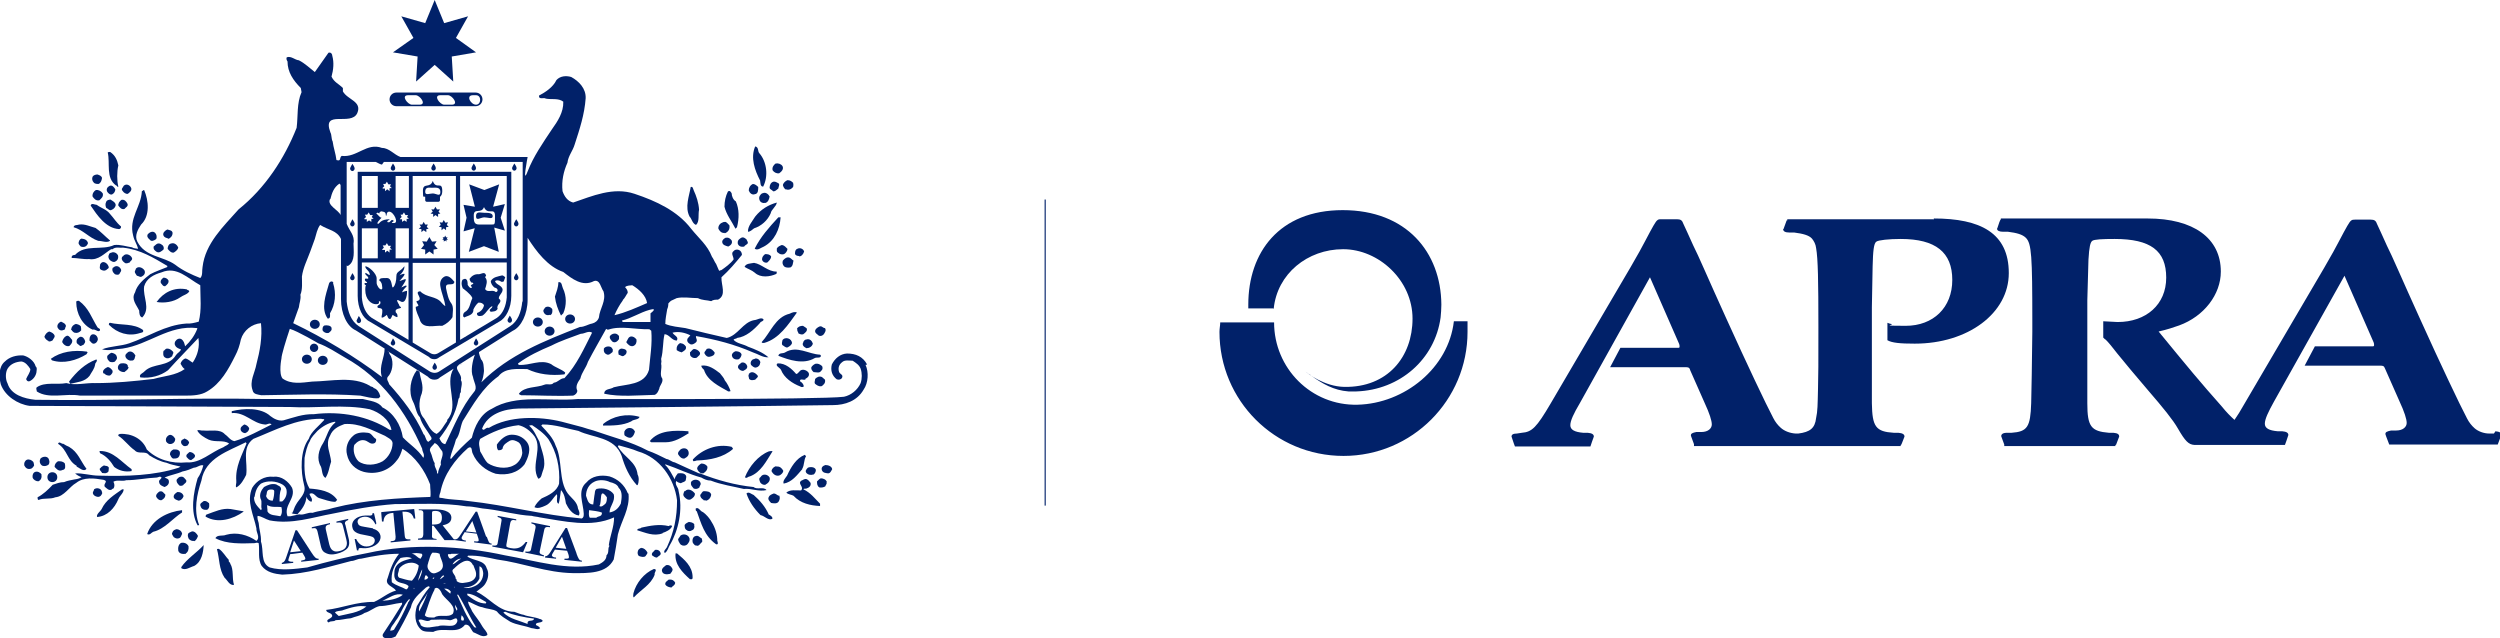 <svg id="APRA-logo" xmlns="http://www.w3.org/2000/svg" version="1.1" viewBox="0 0 659.1 168.2">
  <defs>
    <style>
      .st0{fill:#012169}
    </style>
  </defs>
  <path class="st0" d="M94.3 45.3V78c0 3.2 1.3 5.9 3.2 6.8l15.6 9.3c.3.4.8.6 1.4.6s.9-.2 1.3-.5l15.8-9.4c1.8-.9 3.2-3.6 3.2-6.8V45.3H94.3Zm6.5 4.3.5-.5-.3-.6h.6l.4-.6.4.7h.7l-.3.5.5.5h-.6v.8l-.6-.5-.6.5v-.7h-.6v-.1Zm0 6.2c1.2 0 .8 1.1 1 1.1s0-1.1.8-1.1c1.2 0 2.6 3 1.3 3s-.1-.4-.1-.5c0-.2-.3-.3-.4-.3-.4 0-.5.6-.9.6-.2 0-.4 0-.4-.2s.5-.4.7-.6c-2.6 0-2.7 1.2-3.1 1.2-.7 0 .6-1.3.9-1.6-.5 0-.8-.7-1.4-1.1.3-.4.4-.2.8 0 0-.3.2-.6.8-.6Zm4.6.8h.7l.4-.6.4.7h.7l-.3.5.5.5h-.6v.8l-.6-.4-.6.4v-.7h-.6c0-.1.5-.6.5-.6l-.3-.6Zm2.4 3.6v7.9h-3.5v-7.9h3.5Zm-7.1 5.6.5-.5-.3-.6h.7l.4-.6.4.7h.7l-.3.5.5.5h-.6v.8l-.6-.5-.6.5v-.7h-.6Zm-5.3-19.4h4.2v8.4h-4.2v-8.4Zm.6 11.3.5-.5-.3-.6h.6l.4-.6.4.7h.7l-.3.5.5.5h-.6v.8l-.6-.4-.6.4v-.7h-.6Zm-.6 2.5h4.2v7.9h-4.2v-7.9Zm0 18.2v-9.2h12.3v20.4L98 83.8c-1.6-1.1-2.4-3-2.6-5.4Zm12.4-23.6h-3.5v-8.4h3.5v8.4Zm12.4 35.5-4.5 2.7c-.3.2-.7.4-1.2.4s-.9-.2-1.2-.4l-4.5-2.7v-21h11.4v21Zm0-22.2h-11.4V46.4h11.4v21.7Zm13.4 10.3c-.2 2.3-1 4.3-2.6 5.4l-9.7 5.8V69.2h12.3v9.2Zm0-10.3h-12.3V46.4h12.3v21.7ZM83.9 91.7c0-.6-.5-1.1-1.1-1.1s-1.1.5-1.1 1.1.5 1.1 1.1 1.1 1.1-.5 1.1-1.1ZM77.3 134.8l-.6.6c.2-.1.4-.3.6-.6ZM33.7 51.1c.4-.3 1.1-.8.9-1.5-.3-.8-1.3-1.3-2-.6-.1.4-.8.8-.3 1.3.3.5.9.9 1.4.8ZM26 48.5c.6-.3.8-.9.9-1.6-.2-.6-.7-.7-1.2-.9-.5 0-1.1.2-1.3.6-.2.5-.1 1.1.3 1.5.3.4.9.4 1.3.4ZM31.2 54.2c.4.5.8 1.1 1.6.9.3-.4 1.1-.7.8-1.4-.3-.6-.8-1.2-1.6-1-.5.4-.9.9-.8 1.6ZM29.4 55.3c.6-.1 1.1-.8 1.1-1.3-.1-.7-.8-1-1.4-1.4-.4.1-.9.1-1.1.6-.3.6-.2 1.1 0 1.6.5.2.9.9 1.5.5ZM25.3 50.1c-.6.3-1 1-.9 1.7.4.6.9 1.2 1.8 1 .5-.5 1.1-.9.9-1.8-.4-.6-1.1-1-1.8-.9ZM29 63.4c-1.3-1.1-2.5-2.4-3.8-3.3-1.5-.4-2.8-1.1-4.3-.9-.5.2-1.4 0-1.5.7 2.5.7 4.1 2.8 6.5 3.6 1.1 0 2.2.6 3.1 0ZM183.5 59.3c1-.9.5-2.7.8-4-.1-1.8-.7-3.6-1.4-5.1-.2-.4-.2-1.1-.8-.9-.4 2.4-1.6 5.3-.3 7.8.6.6.7 1.8 1.7 2.2ZM29.6 51.2c.5-.2.8-.8.8-1.3-.3-.5-.8-1.2-1.5-.9-.6.3-1 .9-.6 1.6.3.4.8.9 1.4.6ZM30.6 48.9c.4 0 .3.6.6.3-.4-1.6-.4-3.9 0-5.6-.3-1.4-.8-2.6-2.1-3.5-.2-.1-.6 0-.7.1.7 2.8-.6 6.7 2.2 8.7ZM143.6 87.3c0 .7.6 1.2 1.3 1.2s1.3-.5 1.3-1.2-.6-1.2-1.3-1.2-1.3.5-1.3 1.2ZM191.1 61.5c.8-.3 1.4-1 1.2-2.1-.4-.4-.6-.7-1-.9-.3 0-.6 0-.9.2-.6.2-1.1.9-1 1.6.3.6.8 1.2 1.6 1.1ZM31.4 60.4c.3 0 .6-.4.5-.7-1.3-1.1-1.8-2.1-2.9-3.3-.9-1.2-2.3-1.5-3.5-2.4-.5 0-1.4-.6-1.6.2 1.7 2.5 4 6 7.5 6.2ZM194.3 59.9c.6-2.3.6-4.8-.3-6.8-.7-.4-1.1-1.4-1.1-2.1-.2-.4-.5-.9-1-.5-.6 1.2-.9 2.6-.9 4 .5 2.1 1.9 3.8 2.9 5.8l.4-.4ZM205.4 45.7c.6-.4 1.3-1.1.9-1.9-.4-.6-1.1-.8-1.8-.7-.6.4-1 1.1-.8 1.8.4.6 1.1.9 1.8.8ZM203.7 50.4c.6.2 1.1-.4 1.5-.7 0-.4.5-1.1 0-1.4-.4-.2-.8-.5-1.3-.4-.7.2-1 .9-1 1.6.1.5.6.5.9.9ZM207.2 49.9c.7.3 1.4 0 1.9-.6.1-.4.1-.7 0-1.1-.4-.4-.8-.7-1.5-.7-.5.2-1.1.7-1.2 1.3.1.4.3.9.8 1.2ZM199 65.6c.8.5 1.6-.3 2.4-.6 2.8-1.5 4.2-4.6 4.4-7.7h-.6c-2.5 2.7-4.7 5.2-6.2 8.2ZM80.9 93.5c-.7 0-1.3.5-1.3 1.2s.6 1.2 1.3 1.2 1.3-.5 1.3-1.2-.6-1.2-1.3-1.2ZM201 50.9c-.6.4-1 1-.8 1.7.2.8.9 1 1.6.9.7-.2 1-1 1.1-1.7-.3-.6-1.1-1.3-1.9-.8Z"/>
  <path class="st0" d="M107.1 76.7s-.8.2-1.1.4c.1-.5.9-1.3 1.2-1.6 0-.5-.7 0-1.4.3 2.3-3.3.8-2-.5-1.7 2.1-2.2 1.5-2.2 0-1.5 1.2-1 1.4-2.1 1.3-2.4-1.1 1.5-2.1 1.3-2.1 2.6s-.3 2.4-.8 2.9c-.6.6-.1-2.4-1.7-2.4s-1.7 0-2.1.6c.3 0 .8.8.8 1.2s.3 1.2-.2 1.2-1.2-1.1-1.2-1.7v-1.2c0-1.3-2.1-3.2-3-3.2 0 .9 1.2 1.1 1.2 2.3-.5 0-1.2-.9-1.2-.4s.8.7.8 1.2-.9-.2-.9.4.5.4.6.9c-.3 0-.7 0-.7.1 0 .2 0 .4.4.5-.1.1-.2.4-.2 1.2 0 2.6 1.6 3.8 2.8 3.8s.7-.6.8-.9c0 .4.4-.2.4.5s-.8.5-.8 1.1 1.3 0 1.3 1-.2 1.2-.2 1.7 1.4-.5 1.3-.6c.3.1.3 1.1.9 1.1.4 0 .5-1 .8-1.1-.2 0 1.2.9 1.2.5 0-1.2-.5-.7-.5-1.5s1.7-.6 1.4-1c-.2-.3-.4-.1-.5-.7 0 0-1.3-1.9.3-.9 1.7 1.1 1.9-2.5 1.8-2.7ZM150.3 85.3c.7 0 1.3-.5 1.3-1.2s-.6-1.2-1.3-1.2-1.3.5-1.3 1.2.6 1.2 1.3 1.2ZM85.1 96.2c.7 0 1.3-.5 1.3-1.2s-.6-1.2-1.3-1.2-1.3.5-1.3 1.2.6 1.2 1.3 1.2ZM203.2 56.2c.1-.9 1.5-1.8 1.6-2.8-2.2.6-4.2 1.8-5.7 3.7-.8 1.3-2 2.6-1.9 4 .6 0 1.2-.6 1.6-.9 1.9-.6 3.6-2.1 4.4-4ZM201.2 49.2c1.4-2.7 1-6.5-1-8.8-.5-.5-.1-1.6-1.1-1.8-1.3 3-.1 6.3 1.3 9 .1.6 0 1.6.8 1.6ZM199 51.2c.9-.1.9-1.1.9-1.9-.4-.4-.9-.8-1.4-.8-.7.3-1.1 1-1.1 1.7.2.6.8 1.3 1.6 1ZM204.9 53.4ZM20.7 64.1c.1.4.4.7.6.9.9.3 1.6 0 1.9-.9-.2-.8-.8-1.1-1.7-1.2-.6.2-.7.7-.8 1.2ZM29.8 70.5c-.4.6-.1 1.3.5 1.8.3.1.9.3 1.2-.1.1-.4.6-.6.4-1.2-.4-.8-1.3-1.2-2.1-.4ZM20.8 79.3c-.3 0-.7 0-.7.3 0 3.1 1.6 6.1 4.3 7.3.8-.2 1.3.7 1.9.3.3-.6-.4-.6-.6-.9-1.6-2.6-2.3-5.1-4.9-7ZM29.9 66.4c-.4.3-1.1.1-1.2.8-.3.5 0 1.1.3 1.4.4.3.9.6 1.3.4.7-.3 1-.9.8-1.7-.3-.5-.7-.8-1.3-.8ZM26.4 69.7c0 .4-.3 1.1.2 1.4.4.2.9.4 1.4.1.2-.3.9-.4.6-1-.3-.9-1.6-1.7-2.2-.5ZM32.3 67.6c-.5.6 0 1.3.6 1.7.4.3.9 0 1.3-.1.1-.4.8-.6.6-1.2-.4-.9-1.8-1.4-2.4-.4ZM35.8 71.1c-.6.6 0 1.1.3 1.6.4 0 .8.5 1.3.2.6-.3 1-.9.7-1.6-.5-.8-1.8-1.3-2.4-.3ZM87.9 74.6c-.2-.7-1.1-.4-1.2.3-.8 2.8-2.2 6.5-.3 9.1.8 0 .6-.9.6-1.4 1.4-2.3 1.7-5.2.8-8ZM206.4 68.7c-.2.5-.1 1.1.3 1.5.4.4 1.1.4 1.7.3.7-.4.6-1.1.8-1.8-.4-.2-.6-.6-1.1-.8-.7-.2-1.3.3-1.7.8ZM43.6 75.4c.4-.3 1-.8.8-1.5-.3-.5-.8-.7-1.3-.7-.4.3-.9.7-.7 1.4.3.3.6 1.1 1.3.8ZM210.7 67.6c.6 0 1.1-.6 1.3-1.3-.2-.7-1.1-1.1-1.8-.7-.4.1-.6.6-.6 1.1-.1.6.6.8 1.1.8ZM41.2 79.6c2.1.4 4.6 0 6.3-1.2.8-.6 2-.8 2.4-1.6-.1-.4-.5-.2-.6-.5-3.4-.7-6.2.8-8 3.3ZM201.7 67c-.5.4-.8.8-.8 1.4.1.6.8 1 1.4.8.4-.4 1-.9 1-1.6-.4-.6-1-.6-1.6-.6ZM196.2 70.3c.9.6 2 .9 2.8 1.6 1.5 1.4 4 1.1 5.7.3 0-.1.2-.6 0-.6-2.3 0-3.9-2-5.9-2.3-.9.2-2.2.1-2.5 1.1ZM194.5 64.2c.2.7.9 1 1.7.8.2-.3.4-.4.7-.6.6-.4 0-.9-.1-1.3-.4-.3-.7-.6-1.2-.5-.6.3-1.2.7-1.1 1.5ZM148.5 82.6c.9-2 .9-4.6-.1-6.6-.3-.6-.2-1.8-1.2-1.6 0 1.4-.5 2.5-.9 3.8.2 1.8.8 3.4 1.6 5l.6-.6ZM203.4 67.6zM44.4 63c.6-.3 1.1-.8 1.1-1.6-.1-.7-.8-.7-1.4-.9-.6.3-1.3.9-1 1.6.3.6.8.6 1.3.8ZM40.5 65.1c-.1.7.4 1 .8 1.3.7.4 1.3-.2 1.8-.6.2-.4 0-.9-.2-1.1-.4-.3-.7-.6-1.3-.5-.4.1-.8.6-1.1.8ZM45.1 64.2c-.6.1-.9.8-.9 1.4.4.5.9 1.1 1.6 1 .5-.3 1.1-.8 1.2-1.3-.3-.8-1.1-1.4-1.9-1.1ZM145 83.1c.6-.2.7-.9.6-1.6-.4-.6-1.3-.9-1.9-.4-.2.4-.6.6-.4 1.1.2.6.8 1.1 1.6.8ZM39.5 63.2c.4.6 1.2.2 1.7-.2.2-.5.1-1.2-.3-1.6-.6-.6-1.4-.2-1.9.3-.4.6 0 1.1.5 1.5ZM191.5 62.6c-.5.2-1 .5-1.1 1.1 0 .9.9 1.1 1.6 1.3.6-.3 1.2-.8.9-1.6-.3-.4-.8-.9-1.5-.7ZM110.7 84.4c.9 2.5 3.9 1.3 5.9 1.5 1.1-.5 2.1-1.3 2.7-2.3 0-1.1.4-2.6-.3-3.6-.8-1-1.1-2.6-1.4-4-.3-1.9 2-.3 2.2-1.7-.7-.8-1.7-2.1-2.9-1.2-.7.5-1 1.4-.8 2.4.3 1.8 1.1 3.5 1.3 5.2-.4-.2-.7-.6-1-.9-1.4-1.8-4-1.3-5.6-3-2 .1 1.3 2.2-1 2.6 0 .5.5.8.5 1.2-.2.2-.5.2-.7.3 0 1.2.7 2.3 1.1 3.4ZM206.1 64.6c-.5.2-1 .4-1.3.9 0 .4-.1.9.3 1.1.4.4 1 .6 1.6.4.4-.2.9-.8.9-1.4-.4-.4-.8-.9-1.4-1ZM215.9 88.5c.4.2 1 0 1.3-.4.3-.5.7-1 .3-1.6-.6 0-.8-.7-1.5-.4-.4.2-1.1.6-1.1 1.2s.6.8 1.1 1.3ZM12.8 90c.4.1.8-.1 1.1-.3.1-.4.6-.7.5-1.2-.2-.6-.8-.9-1.4-1.1-.7.2-1.1.8-1.3 1.4.2.5.6.9 1.1 1.1ZM14.4 88.5zM201.5 90.4c3.9-1.1 6.3-4.8 8.6-8-.6-.3-1.3 0-1.9.3-3.8.9-5 4.9-7.4 7.5.1.3.4.2.7.2ZM87.4 86.4c-.2-.6-1.2-.7-1.8-.6-.5.1-.7.9-.5 1.4.3.4.8.7 1.5.6.4-.3 1-.7.8-1.3ZM210.2 86.8c-.1.5.3.8.3 1.1.4.2.9.4 1.3.2.5-.4 1.1-.8.9-1.5-.3-.3-.6-.4-1-.7-.7 0-1.3.2-1.6.8ZM28.8 85.7c2.1 2.1 5.1 3.1 8.1 2.1.3-.1 1.1-.1.8-.8-2.4-1.8-5.8-1.2-8.7-1.9-.3 0-.3.4-.3.6ZM18.7 86.8c.3.4.5.7.9.9.7.2 1.3 0 1.8-.6 0-.3 0-.8-.1-1.1-.4-.4-.8-.5-1.3-.6-.6.2-1.1.6-1.2 1.3ZM16.7 87c.6 0 .4-.7.7-1-.1-.7-.7-.9-1.3-1.2-.6.2-1.2.9-.9 1.6.3.6.9.9 1.5.6ZM31.9 95.8c-.7.2-1 1-.7 1.6.4.5.9.7 1.6.7.4-.4 1-.6 1.1-1.3-.1 0-.3-.2-.2-.4-.2-.6-1-.7-1.7-.6ZM27.4 98.4c.4.4.9.7 1.6.6.4-.3.9-.8.6-1.4-.3-.3-.7-.9-1.3-.8-.6.3-1.5.9-1 1.7ZM44.4 114.8c-.6.4-.8 1-.6 1.6.3.5.8.8 1.5.6.6-.2.9-.7.9-1.3-.3-.6-1.1-1.4-1.8-.9ZM64.6 114.2c.6-.2 1-.6 1.1-1.2-.1-.5-.7-1-1.3-1.1-.5.4-1.2.7-.9 1.6.2.4.7.7 1.2.7ZM34.9 95.1c.7-.3.6-.8.8-1.4-.4-.7-1.1-1.3-1.9-.9-.4.4-.9.6-.7 1.3.2.6 1.1 1.2 1.8.9ZM163.1 88.5c-.6-.9-1.8-.6-2.3.1-.2.6.3 1.1.7 1.5.7.4 1.3-.1 1.7-.7v-.9ZM164.8 114.9c.5.3.9.6 1.5.5.7-.3.9-1 1.1-1.6-.5-1.3-2.3-1.3-2.8 0 0 .4-.1.9.2 1.1ZM48.6 115.6c-.2.3-.6.2-.8.6-.2.4 0 .9.4 1.2.4.4.9.2 1.3 0 .1-.3.5-.6.3-.9-.2-.5-.7-.7-1.2-.9ZM65.6 113zM168.6 109.9c-3.4-1-7.1-.2-9.6 1.9v.4c2.6 0 5.2 0 7.4-1.1.6-.6 2.2-.4 2.2-1.3ZM183 92c-.5.1-.7.6-1.1.9 0 .4 0 .9.3 1.1.4.4 1 .5 1.5.3.3-.4 1.1-.7.8-1.4-.3-.5-.9-.9-1.6-.9ZM187.3 94c.5-.1 1.2-.4 1.1-1.1-.5-.6-1.1-1.3-2.1-.9-.1.4-.6.6-.6 1.1.3.6.8 1.2 1.6.9ZM179.4 90.4c-.8.4-1.1 1.1-1 1.9.4.3.9.5 1.3.6.6-.4 1.4-.7 1.1-1.6-.4-.5-.8-.8-1.4-.8ZM167 91.2c.7-.3.9-1 .8-1.7-.4-.5-.8-.8-1.4-.8-.8.1-.9.9-1.3 1.5.4.6 1.1 1.3 1.9 1ZM184.9 96.4c0 .5.5.9.7 1.1.9 2.9 4 4.3 6.4 5.7.1 0 .5 0 .6-.1-.3-.9-.9-2.1-1.5-2.8-.3-.8-.8-1.2-1.3-1.9-1.3-1-3-2.3-4.9-2ZM163.1 92.4c-.2.4 0 .8 0 1.1.5.1 1 .7 1.5.2.5-.3.6-.6.6-1.1-.2-.6-.8-.6-1.3-.7-.4 0-.7.3-.9.6ZM195.5 93.4c-.3-.7-1.1-.8-1.6-.8-.6.2-1.1.8-.9 1.3.2.8 1.1 1 1.8.8.4-.3.7-.8.7-1.3ZM212.3 99.9c.6-.3 1.2-.8.9-1.6-.3-.5-1-.9-1.7-.8-.8.1-.9 1-1.6 1.1-1.1-1.3-2.8-2.9-4.9-2.8-.8.6.6 1.1.9 1.7.8 2.1 3 3.6 5.1 4.4.2.2.7.2.9 0 0-.6-.5-1.1-1-1.4 0-.9 1-.1 1.5-.5ZM200.5 95.6c-.1-.6-.6-1.1-1.3-1.1-.3.2-.8.2-.9.4-.4.3-.5.9-.3 1.3.3.3.8.8 1.3.7.6-.1 1.1-.6 1.1-1.3ZM159.2 92.1c-.1.6.2 1.1.7 1.3.6.4 1.2-.3 1.6-.6 0-.2.2-.7-.1-.9-.3-.8-1.8-.7-2.2 0ZM44.1 91.9c-.6 0-.6.5-1 .6-.1.6-.2 1.5.5 1.8.6.4 1.4 0 1.8-.4 0-.4.6-.9.1-1.3-.4-.4-.8-.7-1.4-.7ZM197.5 98.6c-.4.4 0 .9 0 1.3.5.5 1.1.3 1.6.2.2-.3.8-.6.7-1-.5-.7-1.6-1.5-2.4-.5ZM195.9 97.8c.5-.3 1.2-.5 1.1-1.3-.2-.6-.8-1.1-1.5-.9-.4.4-1.1.6-.9 1.4.3.5.8.8 1.4.8ZM29 95.4c.4.1 1.1.2 1.4-.2.2-.3.6-.6.4-1.1-.1-.7-.8-1-1.4-1.1-.5.2-.7.4-1.1.8-.2.8.3 1.3.8 1.7ZM22 90.9c.2-.3.6-.6.4-1.1-.2-.6-.6-1.1-1.3-1-.5.3-1 .6-.9 1.4 0 .5.6.6.9 1 .4.1.6-.3 1-.3ZM206.3 89.7c-.1.4-.3 1 0 1.3.4.2.8.7 1.3.6.6-.3 1-.6 1.2-1.1 0-1.3-1.9-1.9-2.6-.7ZM25.5 94.9zM216.4 93.7l-.2-.2c-3-.1-6.1-2.5-9.2-.6-.6.4-1.6 0-1.8.9 2.8 1.1 6.6 2.4 9.6.6.5-.3 1.8.2 1.6-.8ZM25.8 89.5c0-.9-.8-1.6-1.6-1.3-.6.4-.6 1-.6 1.6.4.3.6.9 1.2.8s.9-.6 1-1.1ZM13.7 95c3.1 1 6.5 0 9.1-1.6l.3-.5-.2-.2c-3.4-.5-6.9 0-9.5 1.9l.3.4ZM23.6 99.1c.6-1.1 1.3-1.8 1.5-3.1 0-.4.6-.6.4-1.2h-.2c-2.9 1.1-5.1 3.2-7.1 5.8l.3.6c1.9-.5 3.8-.5 5.1-2.1ZM20.2 123c.8.4 1.9 1.5 2.6.6-1.6-2.1-2.2-4.4-4.6-5.8-.5-.2-1.1-.5-1.5-.8-.5.1-1.1-.8-1.4 0 2.5 1.6 2.4 4.4 4.9 5.8ZM181.5 114.1v-.4c-3.7-.3-7.9-.3-10.2 2.6l.4.3h3.8c2.3 0 4.3-1.3 6.1-2.4ZM211.8 90.2c-.5.8.2 1.3.8 1.6.7 0 1.5-.4 1.7-1.2-.2-.7-.8-1.4-1.7-1.1-.4 0-.6.3-.8.6ZM216.5 101.9c.6-.4 1.2-.9 1-1.8-.3-.3-.6-.5-.8-.7-.7-.3-1.3 0-1.8.5 0 .5-.3.9 0 1.3.4.3 1 .8 1.7.6ZM216.6 97.7c.3-.3.4-1 0-1.3-.5-.4-1-.6-1.6-.5-.5.2-.8.5-1.1.9-.1.6.2.9.6 1.3.6 0 1.7.4 2-.4ZM16.4 90.2c.3.6 1.1 1.3 1.9 1 .4-.4.9-.9.7-1.6-.4-.4-.7-1.1-1.3-1.1-.7.2-1.2 1-1.3 1.6Z"/>
  <path class="st0" d="M228.6 96.1c-1.1-2.1-3-2.9-5.3-2.9-1.8.1-3.2 1.3-4 2.9-.4 1.6.1 3 1.3 3.9.5.2 1.1.1 1.4-.4.4-.9-.6-.9-.8-1.6-.3-1 0-1.9.8-2.5.7-.7 1.9-.4 2.8-.4.9.6 1.7 1.1 2.1 2.1.4 1.2.4 2.6 0 3.8-.8 1.8-2.5 3.2-4.4 3.6-5.9.8-70.2.6-70.2.6-7.5.7-16.2-1.4-22.7 2.6-3 1.4-4.5 4.7-5.2 7.6-1.9 1.7-4 3.7-5.5 5.6l-.2-.2c.3-1.7 1.1-3.2 1.5-4.9 1.1-1.4 1.1-3.3 1.8-4.9 2.7-4.3 5.2-8.8 9.4-11.8 1.8-2.3 4.9-1.9 7.6-1.9 2.9 1.4 6.3 1.8 9.8 1.4.1-.1.2-.3.2-.5-1-.9-2.6-1.3-3.7-2.2-2.8-1.4-5.5.4-8.5.2-.1-.1-.3-.2-.2-.4 2.7-2 5.7-3.4 8.8-4.7 2.5-1.3 5.1-2.1 7.7-3.1 1.1 0 2-.9 3-.3-2.1 4.1-4 8.5-7.3 12-1.1 0-1.7 1.1-2.8 1.2-.6.8-1.7.2-2.4.5-2.2.9-5.3.4-6.8 2.4.1.2.3.3.6.4 4.3 0 9.1.3 13.7.1.6-.2 1.1-.7 1.1-1.3-.6-1.2.2-2.3.8-3.2.4-1.7 1.5-2.8 2-4.4 1.5-2.9 3.2-5.8 4.8-8.7.1 0 .3.3.6.2 3.2-1.1 7.2 0 10.8-.1l.5.4c.3 3.4-.3 6.9-.6 10.3-1.2 4.1-5.9 3.7-9.3 4.6-.8.6-2.5.3-2.5 1.7 4.1.9 8.9.4 13.3.3.7-.3.9-.9 1.2-1.6.1-.9 1.1-1.7.8-2.7-.8-1 0-2.6-.3-3.9.1-.4.1-.8 0-1.3.6-2.1.4-4.5.9-6.5 1.3.1 1.8 1.6 3.2 1.7.7-1-.8-1.4-1.1-2.1 1.6-.4 3.3 0 4.7.7l-.7.8c-.4.8.2 1.3.8 1.6.5.1.9-.2 1.2-.4.9-.6 0-1.3.2-1.8 5.2.9 10.2 2.2 15 4.3 1.3.4 2.6 1.4 4.1 1.3-1.5-1.3-3.5-2.1-5.4-2.8-1.2-.7-2.9-.8-3.8-1.8.2-.4.7-.2.9-.5 2.4-.3 4.4-2.1 6.1-4 .1-.4.9-.3.9-.9-.6-.7-1.7.2-2.5.2-3 .6-4.2 4-7.2 4.7-3.6-.8-7.3-1.7-10.9-2.6-1.8-.3-3.7-.4-5.3-1.1 0-1.3.3-2.6.5-3.9.2-.4.3-.9.3-1.5.2-.3.5-.5.7-.7l1.5-.7c1.7-.4 3.8 0 5.6 0 1.1.6 2.4.5 3.5.8.5-.4 1.2-.4 1.8-.4 2.3-1.2.8-3.8.9-5.9 2-1.8 3.7-3.8 5.4-5.9 0-.6-.3-1.1-.8-1.3-.5-.2-1.1-.1-1.4.3-.8.6 0 1.4 0 2.2-.8 1.1-2.2 2.1-3.2 2.8 0 0-.2 0-.6.2l-.2-.4c-.2-.4-.4-.9-.6-1.4-.4-.5-.7-1.4-1.1-1.9-1.2-3.1-3.5-4.9-5.5-7.4-3.6-4.7-9.2-7.3-14.9-9.2-5.6-1.9-11.2.6-16.2 2.3-1.5-.4-2.3-1.6-2.8-3-.3-2.7.3-5.3 1.3-7.5.2-1.8 1.4-3.1 1.9-4.8 1.3-4 2.6-7.9 2.9-12.2.1-2.6-1.8-4.5-3.8-5.6-1.3-.4-2.9-.3-3.9.8-.9 1.9-2.9 3.2-4.6 4.1-.1 1.2 1.3.4 1.8.8 1.5.3 3.3-.2 4.6.8.1 2.8-1.5 5.2-3 7.3-2.4 3.6-4.9 7.2-6.4 11.1s0-3.8 0-3.8h-33.5c-1.7-.6-3-2.4-4.9-2.4-4-1.5-6.6 2.6-10.6 2.1-.5.3-.3.8-.6 1.1-.2.2-.6 0-.8 0-.2-1.7-.8-3.3-1-4.9-.4-.7-.2-1.7-.6-2.4-2.3-6.2 5.5-1.5 7.1-5.1 1.3-3.1-2.6-3.5-3.8-5.7v-.9c-1.1-1.1-2.3-1.5-3-3 .5-1.8.7-3.7.2-5.5 0-.4-.3-1-1-.8-1.3 1.8-2.3 3.3-3.6 5.1-1.3-1-2.6-2.3-4.2-3.1-1.1-.1-2-1.2-3.2-.8-.2.4 0 .8.2 1.1 0 2.8 1.5 5 3.5 7l.2 1.1c-1.3 2.9-.9 6.3-1.3 9.4-3.2 8.1-8.3 15.9-15.3 21.5-4 4.5-8.8 9-9.5 15.2-.2 1 .1 2.2-.6 2.9-2.3-.9-4.7-2-6.6-3.5-3.2-2.3-7.9-2-10-6.1-.8-1.6.2-3.3 1-4.5 2.4-2.3 2-6.3.8-9.1-.3 0-.4.3-.6.3-.2 4.2-3.5 7.1-2.3 11.7.3 1.4 1 2.2 1.3 3.5-.5-.1-1.2-.1-1.6-.4-1.5-.2-3.1-.8-4.7-.6-3.2 1.5-7.7-.3-10.3 2.6-.4 0-1 .1-.9.8 1.5 0 3 .4 4.6.3 2.5.4 4.1-1.6 5.8-2.6h.4c.7-.7 1.9-.3 2.8-.4 4.5.5 7.9 2.6 11.6 4.8v.3c-1.4.6-3 1.1-4.5 1.9-1.6 1.2-3.5 2.8-4 4.8-1.1 1.8.4 3.3 1.1 4.8 0 .7.1 1.6.8 1.8 2.3-2.4.1-5.4.5-8.2.6-2.1 2.5-3.1 4.6-3.7 4-1.7 6.9 1.6 10.2 3.4 0 3.3.4 6.4-.4 9.6-1 .3-2.3.6-3.3.5-5.6.4-10 3.5-15 5.2-2.3.8-4.9.7-7.2 1.6 1.8.5 3.6-.1 5.4-.2 6.9-1 12.2-6.3 19.7-5.4v.2c-.7 1.8-1.8 3.3-3.2 4.6-.2-.8-.3-1.4-1-1.9-.6-.3-1.2 0-1.6.6-.2.4-.2.8 0 1.1.3.6.9.8 1.5 1-.1.6-.9.9-1.3 1.5-2 3.3-6 2-8.3 4.3-.4.5-1.6.8-1.1 1.6 2.7.3 5.3-.4 7.3-1.9 2.6-2.9 5.4-5.7 8-8.5.4 2.3-.2 4.6-1.5 6.5-.6-.3-1.1-.9-1.9-1.1-.7.2-1.2.9-1.3 1.4.3.5.6 1.1 1.1 1.4-2.4 1.7-5.4 1.8-8.2 2.6-5.1.6-10.2 1.1-15.4 1.1-2.5-.1-5.3.7-7.6 0-2.7.5-5.6-.4-7.8 1.1-.3.3 0 .7 0 1.1 3.2 2.1 7.7.4 11.4 1.1h27.8c2 0 4.1-.1 5.7-1.1 3.6-2.1 5.6-5.8 7.4-9.4.7-1.3 1.2-2.8 1.5-4.3.7-2.4 2.9-4.1 5.3-4.3.4 3.7-.3 7.4-1.2 10.8-.4 2.3-1.9 4.5-1 6.9.2 1.1 1.4 1.1 2.3 1.3 8.5-.1 17.1-.5 26.1.1 1.6.3 3 .8 4.8.7.1-.2.6-.3.4-.7-.2-.8-.8-1.8-1.7-2-.1-.4-.8-.3-1-.6-4.5-2.6-10-1.2-15.2-1.1-2.8.3-5.5.8-7.8-.8-1.1-1.3-.3-5.3-.3-5.3 0-.9 1.1-4.5 2.2-7.8 2.1.6 7.5 3.8 7.5 3.8 2.5.9 4.7 2.4 7.1 3.8 9.6 5.3 16 14.2 20.3 24 0 .8.8 1.6.3 2.4-1.5-2.3-3.6-3.5-5.4-5.4-.5-3.3-2.5-6.5-5.4-7.9-1.1-1.6-3.3-1.7-5.1-2.2H70c-20.9-.4-40 .5-60.7.2-2.9-.3-6.4-1.3-7.3-4.3-.6-1.1-.6-2.9 0-3.9.8-1.3 2.2-1.8 3.6-1.9 1.1.1 1.9 1.2 2.4 2 0 .9-.8 1.8-1.1 2.6 0 .3.4.8.9.6.9-.4 1.6-1.3 1.8-2.3 0-.5.3-1.2-.2-1.6-.4-1.5-2-2.6-3.3-2.9-1.8-.1-3.6.4-4.8 1.6-1.7 1.4-1.6 4-1.1 6 1.1 3.1 4.5 5.3 7.6 5.7l68.7.3c6.7.4 14.3-.8 21 .6 2.5.8 5.1 2.6 5.7 5.4 0 .1-.3 0-.5 0-5.6-3.6-12.9-5-20-4.1-2.8-.1-5.4.9-7.9 1.6-1.3.3-2.6-.4-3.5-1.1-2.5-2.3-7-2.1-10.2-1.3v.5c3.5-.3 5.5 2.7 8.6 3 .7.2 1.3-.6 1.9 0-3.2 1.6-6.4 3.4-9.8 4.4-1.1-.2-1.6-1.2-2.5-1.8-1.3-1.5-3.8-.8-5.7-1-.6.1-1.2-.3-1.6 0 .6 1.1 1.8 1.8 3 2.4 1.8.8 3.8 0 5.4 1-.4.5-1 .6-1.5 1-3.3 1.3-6.1 4.3-9.7 4-3.9.4-7.8-.7-10.5-3.4-1.1-2.8-4-4.3-7.1-4.1-.2.1-.5.1-.4.5 1.5.9 2.8 2.8 4.3 3.8 1 1.2 2.9 0 3.8 1.3 1.4.9 3 1.7 4.6 2 1.1.5 2.4.7 3.7 1l-.5.3c-6.4 2.1-13.8 2.3-21 2.1-2.1 0-4.2-.7-6.3-.6.4.4 1.1.8 1.7 1-.6.4-1.2.5-1.9.6-.9.2-1.8.3-2.7.7-1.1 0-2.1.4-3 .7-1.2 1.3-2.6 2.6-4 3.3 0 .3 0 .7.3.7 1.3-.6 3-.1 4.4-.7 2.3-.2 3.7-2.8 5.5-3.8 2-1.6 4.8-1.2 7.2-.8 1.4.4-.1.9.3 1.8.6.5 1.1 1.1 1.8.8.1-.1.3-.3.5-.3.4-.6.3-1.2 0-1.8 1-.6 2.3 0 3.4-.4 2.7 0 5.4-.6 8-.7.4 0 .9-.5 1.3 0-.2.6-.9.6-.6 1.4.1.6.9.9 1.4 1.1.7-.3 1.3-.8 1.1-1.7-.1-.5-.7-.6-1.1-.8 1.5-.7 3.2-.9 4.7-1.6 1.1-.2 2.1-.6 3-1 .9 0 1.7-.9 2.5-.6-.3 1.2-.8 2.4-1.5 3.4-1.1 3.8-2 8.8 0 12.4.2 0 .3 0 .4-.1-1.5-3.8-.6-8.1.6-11.7 1-6 7.2-7.8 11.7-10.1l.2.3c-1.2 3.1-3 6.1-2.7 9.9.1.6-.3 1.3 0 1.7 1.2-.6 2-2.1 2.6-3.3.5-3.2-1.3-7.2 1.9-9.5 5.8-2.3 11.2-5.3 17.9-5.3.2.2.7-.1.8.3-1.4 1.6-3.5 3.1-4.1 5-2.3 3.1-2.2 8.5-1.2 12.3.6 2.2-1.3 3.4-2.2 5.1-.4.6-.6 1.6-1 2.3l1.4.2c1.2-1.3 2.3-2.8 2.4-4.7.1.7.8 1.3 1.3 1.4.5-.8-.4-1.4-.5-2.1 1.1-.6 1.6.8 2.5 1.1 1.5.4 2.8 1 4.3 1l.5-.5c-1.6-2.4-4.7-2.8-7.3-3-1.4-2.3-1.4-5.3-1.3-8.1.3-1.5.6-3.1 1.4-4.4.3-1 1.3-1.9 2-2.7 1.3-1.2 2.9-2.1 4.5-2.4h.2v.2c-1.9 1.5-2.1 3.5-3.2 5.4-1.2 1.8-1.8 4.2-.6 6.2.4.9.2 2.4 1.2 3 .9-1.3 1-2.9 1.5-4.3-.2-2.3-1.6-4.5-.3-6.8.7-1.8 2.2-2.5 3.8-3.1 3.9-.3 7.3 1.6 10.7 3.1.7.5 1.9.9 2 1.9 0 1.9-1.1 3.8-2.6 4.8-1.9 1.1-4.7 1.3-6.4 0-1.1-1.1-1.5-2.9-1.1-4.3.8-.9 1.8-1.6 3.1-1.1.7.3 1.3 1.1 2.3.6.3-.2.5-.8.3-1.1-.8-.4-1.1-1.5-2.1-1.6-1.3-.2-3-.1-3.9.8-1.4 1.2-2.1 3.1-1.6 5 .5 2.3 2.2 3.9 4.4 4.5 3.2.8 6.6-.2 8.7-3 .8-.9 1.1-1.9 1.5-3.1 3.4 2.1 5.9 5.7 7.3 9.4 0 1.2.3 2.5 0 3.6l2.5.2c-.2-.6 0-1.2.2-1.7.9-4.7 3.8-8.6 7.3-11.7 1.2-.7.9.9 1.2 1.4 1.1 2.7 3.5 4.6 6.1 5.4 3 .5 5.8-.2 7.6-2.5.9-1.7 2-4.2.5-6-1-1.2-2.3-1.8-3.9-1.8s-3 1.3-3.9 2.6c0 .6 0 1.2.4 1.5.3 0 .8 0 1.1-.4.1-1.1 1.1-1.6 1.9-2.1.8-.4 1.6 0 2.3.4.8.6.9 1.7 1 2.8-.1 1.3-1.1 2.8-2.3 3.3-2 1.1-5 .6-6.8-.6-.9-.9-1.3-2-2-3.1-.1-1.1-.6-2.1 0-3.3 3.1-1.8 6.4-3.2 10.1-3.6 1.5.3 2.8 1.3 3.7 2.3 3.2 3.3-.7 8.1 1.5 11.8.9-.1.9-1.3 1.2-2 1.1-2.6-.3-5.3-.9-7.8-.9-1.6-1.3-2.9-2.7-4.2.3-.1.5-.1.8-.1 1.5 1 3.1 2.1 4.3 3.7 2.1 3.3 3.1 7.3 2.8 11.7-.6 2.1-2.8 3.1-4.6 3.9-.7.6-1.5 1.4-1.9 2.3.9.5 2 0 2.9-.4 1.3-.5 2.1-2.2 3-3 .1 0 0 .3.1.4 0 .8-.3 1.9.4 2.1.3-1 .4-2.4.6-3.6.9 1 1.1 2.3 1.3 3.5.6 1.3 1.7 3 3.4 3.2.4-.6 0-1.3-.2-1.8-.2-1.8-1.7-2.7-2.7-4-2.5-3.4-1.3-8.8-3.2-12.6-.7-2.1-2.2-3.6-3.8-5.3l.3-.3c3.5 0 6.4 1.1 9.5 1.7 3.9 1.9 9.5 1.5 11.4 6.6.8 2.8 2 5.5 4 7.7h.2c.4-.9.4-2.1 0-2.8-.4-3.5-3.5-4.4-5.2-7.4l.2-.3c1.7.5 3.5.9 5.1 1.6 5.7 1.6 9.6 7.1 10.3 12.9 0 4.5-.8 8.3-2.6 12.2-.2.6-1.2 1.2-.6 1.7.8-.6.9-1.5 1.3-2.1 2.3-3.9 3.5-9.3 2.3-14.3 0-.9-1.1-1.6-.6-2.6.4.4.8.5 1.2.6.4-.3 1.1-.3 1.3-.8 0-.4.3-.9 0-1.3-.4-.6-1.3-.6-2.1-.5-.3.4-.8 1-.8 1.6-.7-1.2-1.4-2.8-2.5-3.8v-.2c3.3 1.1 6.2 2.6 9.5 3.5.7.4 1.5.8 2.5.8 2.8 1.1 5.8 1.5 8.7 2.2 2.1-.2 3.9.8 6 .3 0-.1 0 0 0 0-.8-1-2.5 0-3.4-.8-4.9-.5-9.5-1.8-13.9-3.5 0-.2.4-.1.6-.1.7-.4 1.2-1 1.1-1.8-.3-.5-.9-.8-1.6-.8-.4.2-1 .7-1.1 1.2 0 .6.6 1.2 1.1 1.4-.1.1-.4 0-.6 0-2.2-1-4.3-1.9-6.4-2.9-.8-.1-1.4-.8-2.2-.9-1.6-.8-3.2-1.6-4.9-2.2-4.5-2.4-9.5-3.6-14.3-5.3-1.1-.3-2.1-.6-3-.9-1.8-.5-3.5-.9-5.3-1.4-6-1.5-14-1.6-19.3 1.6-.9-.3-1.3 1.1-1.8.2 1.5-3.9 5.8-5.2 9.7-5.3 28.3-.3 54.9-.5 82.8-.9 3.2 0 6.4-1.1 8.1-4.1 1.2-1.7 1.4-4.6.5-6.5Zm-64.4-11.2c0-.1-.3-.2-.2-.4 2.5-.6 4.7-2.1 7.2-2.8s.3.9.3.9v2.3h-7.3Zm0-5.8c.6-.6.8-1.2 1.3-1.9 0-.7-.3-1-.7-1.5.5-.5 1.3-.4 1.9-.5 1.8 1.1 3.6 2.7 3.9 4.7-2.8 1.2-5.6 2.5-8.6 3.2.5-1.2 1.3-2.7 2.2-3.9Zm-15.7-7.4c2.3 1.8 5.1 4 8.1 2.4 1.6-.5 1.8 1.8 2.5 2.7.8 2.6-1 4.5-1.2 6.9-.3.9-1 1.4-1.8 1.6-1.1.2-2 .9-3.2.9-9.2 3.6-18.7 7.3-26 14.6.4-.9.6-1.9.7-3-.1-1.1 0-2.3-.8-3.1-.1-.4-.6-1.4-.5-1.9l8.9-5.6c2.2-1 3.9-4.4 3.9-8.2V62.7c2.3 3.6 5.3 7.6 9.4 9Zm-10.8 7.8c-.3 2.9-1.2 5.2-3.2 6.5L116 97.8c-.4.3-.9.5-1.4.5s-1.1-.2-1.5-.5L94.6 86c-2-1.3-2.9-3.7-3.2-6.5V70c.1.1.3.2.5 0 1.8-1.2 1.3-3.9 1.3-5.8.4-2.2-1.1-3.3-1.8-5.2V42.7h7.7c.5.2 1 .6 1.6.7l.5-.7h36.6v36.8Zm-50.6-27c.4-1.6.9-3.1 2.4-4.1.2.2.3.3.3.5v7.8c-.6-1.4-3.6-2.5-2.8-4.2Zm13.6 46.9c-7.3-5.5-15.3-10.3-23.4-14.2.7-2.1 1.4-3.8 1.5-4.2.1-1.1.6-2.1.4-3.3.6-1.4.4-3.3.4-4.8.3-2.3 1.4-4.4 2.2-6.6L83 63c.4-1.3.6-2.6 1.4-3.7 2.2 1.4 4.4 1.4 5.5 3.7v15.9c0 3.8 1.6 7.2 3.9 8.2l7.6 4.8c0 2.4-1.5 4.6-.8 7.2Zm10.9 14.9c-2.3-5-5.4-9-9-13-.1-.6-.8-1.2-.4-1.9 1.3-1.3 1.6-3.8.9-5.4-.1-.3-.6-.8-.5-1.1l-.5-.4 10.7 6.8c.4.5 1 .8 1.7.8s1.1-.2 1.5-.6l3.6-2.3c-2.6 4 1.7 9.8-1.7 13.5v.3c-1 1.3-1.5 2.6-2.8 3.4-1.7-.7-2.3-2.6-3.3-4.1-1.5-1.5-1.5-4.5-.6-6.6.6-2.1-.4-3.8-.6-5.7l-.7-.4c-1.7 2.2-2.3 5.7-1 8.3.7 1.3.8 3.1 1.8 4.1.6 2.1 1.9 3.4 3 5.3.3.7-.4.8-.8 1.2-.8-.5-.6-1.6-1.3-2.1Zm4.7 8c-.3.9-.8 1.6-.8 2.5h-.3c.2-.9-.8-1.6-.6-2.7-.6-.9-.6-1.9-1.1-2.9-.6-1.1.6-1.6 1.1-2.4 1 .4 1.3 1.4 2 2.2.4 1.2-.5 2.1-.4 3.3Zm-.4-6.8c2.4-3.1 4.3-6.5 5-10.4.5-.3.1-1.3.6-1.7-.1-1.1.6-2.3 0-3.2.5-1.6-2.1-3-.5-4h-.1l4.3-2.7c-.6 1.6-1.2 4.3-.5 5.9.2 1.3 1.3 2.8.3 3.9-3.4 4.1-5.3 9.1-7.6 13.8-.9-.1-1.3-.9-1.6-1.7Z"/>
  <path class="st0" d="M9 122.8c0-.4-.1-.6-.2-1-.4-.5-1.1-.8-1.7-.6-.6.3-.8.9-.7 1.5.3.6.8 1.1 1.6.9.4 0 .8-.5 1-.9ZM104.5 28h20.9c1 0 1.8-.8 1.8-1.8s-.8-1.8-1.8-1.8h-20.9c-1 0-1.8.8-1.8 1.8s.8 1.8 1.8 1.8Zm20.2-2.9h.8c1.5 0 1.4 2.5 0 2.5s-2.8-2.5-.8-2.5Zm-8.6 0h2c1.1 0 3 2.5 1 2.5h-2c-1.1 0-3-2.5-1-2.5Zm-8.5 0h2c1.1 0 3 2.5 1 2.5h-2c-1.1 0-3-2.5-1-2.5ZM55 132.6c-.4-.4-.8-.6-1.3-.5-.4.4-1.2.6-.8 1.4.2.8 1 1 1.7.9.7-.4.6-1.2.5-1.8ZM47.8 149.5v.3c1.1.7 2.3-.3 3.4-.6 2-1.1 2.4-3.6 2.5-5.5-1.8 2-4.4 3.6-5.9 5.8ZM11 125.1c-.4-.5-1-.9-1.7-.7-.6.2-.8.9-.7 1.5.2.6.9 1 1.5 1 .7-.3 1-1 .8-1.8ZM110.1 14.9l-.4 6.6 4.9-4.4 4.9 4.4-.4-6.6 6.4-1.1-5.3-3.8 3.2-5.7-6.3 1.8-2.5-6.1-2.5 6.1-6.3-1.8L109 10l-5.4 3.8 6.5 1.1zM47.5 125.7c-.4.1-.6.4-.9.7-.2.6.2 1.1.6 1.5.2.3.8.2 1.1 0 .2-.4 1-.6.8-1.3-.4-.4-.7-1.1-1.5-.9ZM10.6 121.1c-.3.6 0 1.4.6 1.7.6.2 1.2 0 1.6-.3.4-.6.2-1.1 0-1.6-.5-.8-1.8-.5-2.2.1ZM48 140.7c-.1-.7-.7-1.1-1.4-1.2-.4.1-1 .3-1.1.8-.4.5.1.9.3 1.3.4.3.9.5 1.4.3.6-.2.6-.9.8-1.1ZM45.8 131.1c.2.6.8.7 1.3.9.7-.1 1.1-.6 1.3-1.2-.2-.8-.9-1.1-1.6-1.1-.5.3-1.1.7-1 1.4ZM51.2 142.7c.6-.3.8-.9 1-1.4-.3-.6-.9-1.3-1.6-1.2-.4.2-.8.3-1 .6-.2.5 0 1 .2 1.4.4.4.9.6 1.4.5ZM53.7 143.7zM49 145.9c.6-.4.8-1.1.7-1.9-.4-.8-1.2-1-1.9-.9-.8.4-.9 1.3-.8 2.1.3.9 1.3.9 2 .8ZM48 140.7zM14.4 123.1c.6.6 1.1 1.3 2.1.8.9-.1.7-1.1.6-1.7-.5-.6-1.1-.6-1.8-.6-.5.3-.9.8-.9 1.4ZM26.9 129.9c0-1.1-1.3-1.5-2.1-.9 0 .4-.4.6-.3 1.1.2.6.7.8 1.3.9.7 0 1-.5 1.2-1.1ZM26.8 134.2c-.3.6-1.5 1.4-1.2 2.1 2.7-.2 4.6-2.3 5.6-4.7.4-1 1.4-1.6 1.4-2.6h-.4c-2.1 1.5-4.3 2.8-5.4 5.2ZM42.5 131.9c.6-.3 1.1-.7 1.1-1.5-.5-.4-.7-1.1-1.6-.8-.4.3-1 .8-.8 1.4.3.5.7.9 1.3.9ZM48 134.5c-3.7.4-7.9 2.4-9.2 6.3.7.4 1.1-.4 1.6-.6 3-.7 5.2-3.6 7.6-5.1v-.6ZM201.9 127.7c.8-.4 1.2-1.1 1-1.8-.4-.8-1.8-1.2-2.4-.1-.6.3-.2 1.1 0 1.5.4.4.8.6 1.3.5ZM180.5 129.4c-.3.6-.6 1.1 0 1.7.3.3.8.8 1.5.6.6-.3 1.3-.9 1.2-1.6-.6-.8-1.8-1.5-2.6-.6ZM203.7 119c-.3-.2-.7 0-1 0-2.8 1.1-5.2 4-6.3 6.8.4.5.8-.2 1.3-.2 2.9-1.1 4.3-4 5.9-6.5ZM211.5 123.6c.6-1 .4-2.4 1-3.3l-.3-.4c-2.3.9-3.7 3.3-4.7 5.5-.4.6-1.2 1.4-.9 2.1 2.2-.4 3.5-2.2 4.9-3.8ZM204.6 122.9c-.6.2-1.1.6-1.2 1.3.4.8 1.2 1.5 2.2 1.1.3-.2.9-.6.9-1.2-.4-.7-.9-1.2-1.8-1.1ZM214.5 125.1c.3-.2.6-.7.6-1.2-.2-.8-1.4-.9-2.1-.6-.4.4-.9.9-.3 1.5.4.4 1.1.5 1.7.3ZM211.8 129.1c0-.4.5-.2.8-.3.6-.2 1.3-.6 1.1-1.5-.3-.4-.6-.8-1.1-1-.6-.1-.9.3-1.3.4-1.2.8.8 1.6-.1 2.6-1.3 0-3-.3-3.9.6.6.5 1.4.5 1.9.8 1.8 2 4.5 2.6 7 2.7v-.6c-1.4-1.4-2.5-2.9-4.4-3.8ZM184.9 141.9c-.4-.2-.8-.8-1.4-.6-.9.1-1.1 1.2-.8 1.9.2.1.4.7.8.6.8.4 1.1-.6 1.6-.9.1-.3 0-.6-.1-1ZM205.3 130.7c-.5-.2-.8-.6-1.3-.6-.5.2-1.1.4-1.3.9-.4.6.2 1.2.6 1.6.6.1 1.6.3 2-.4.3-.5.4-1.1.1-1.6ZM178.9 142.7c.2.3.4.9.8 1 .5.3 1.2.2 1.6-.3.3-.4.6-.8.5-1.4-.3-1.1-1.6-1.4-2.4-.8-.2.5-.9.9-.5 1.4ZM183.1 138.3c-.4-.6-.9-.6-1.5-.7-.3.2-.8.3-1.1.8 0 .5 0 1.1.6 1.4.3.3 1 .3 1.3 0 .6-.1.8-.9.6-1.5ZM218 127.1c-.2-.7-1-1-1.6-1-.5.2-.6.5-1 .8 0 .6 0 1.2.6 1.6.5.1 1.2 0 1.6-.3 0-.3.5-.6.3-1.1ZM189.1 142.2c-.1-1.9-.8-3.6-1.8-5.1s-2-2.1-2-2.1c-.7-.2-1.2-1.5-1.9-.9 0 .3 0 .6.3.7 1.2 3.2 1.9 6.4 5.1 8.7h.3c.4-.3-.1-.8 0-1.3ZM202.7 135.7c-.9-2.1-2.4-3.8-4-5.2-.6-.2-1.3-1-1.9-.4.7 2.1 2 4 3.7 5.7 1.1.2 2 1.5 3.1 1 .2-.5-.5-.9-.8-1.1ZM212.5 120.3zM123.6 48.5zM26.4 123.4c-.4.5.4.9.5 1.3.4 0 1 .2 1.3-.1.6-.1.4-.9.5-1.3-.3-.6-.9-.4-1.3-.6-.4.2-.7.4-1 .8ZM127.7 57.3c.9 0 2.2.6 2.2-.3s-1.2-.9-2.2-.9-2.2-.5-2.2.9 1.2.3 2.2.3Z"/>
  <path class="st0" d="m125.2 60-1.6 6.4 4-1.5 3.9 1.5-1.2-6.4 2.8.8-1.1-3.4 1.1-3.6-3.1.7 1.6-5.9-3.9 1.5-4-1.5 1.5 5.9-3-.5.8 3.4-.8 3.6 3.2-.9Zm2.4-5.4c1 2.3 2.9-.1 2.9 2.3s0 2.3-1 2.3h-3.2c-1.4 0-1.4-1-1.4-2.4 0-2.1 2-.3 2.7-2.2ZM180.4 120.9c.8-.4 1.4-.9 1.1-1.9-.3-1-1.6-1-2.2-.4-.2.3-.7.6-.5 1.2.4.6.8 1.1 1.5 1.1ZM192.9 117.8c-3.8-.9-7.7.6-10.2 3.3-.1.1 0 .4.1.5.3 0 .6-.1.9-.2 3.5-.1 7-.8 9.5-3 .1-.4-.3-.4-.3-.6ZM111.1 60.4v.8l.6-.5.7.5v-.8l.6-.1-.5-.5.3-.6h-.7l-.4-.7-.4.7h-.7l.4.6-.6.5.7.1zM217.6 122.6c-.6.2-1.2.6-.9 1.4.3.7 1 .7 1.6.8.6 0 .8-.6 1.1-1.1-.1-.8-1.1-1.1-1.8-1.1ZM115.1 63.6l-1.2.1-.7-1.2-.7 1.2-1.2-.1.5 1-.8 1 1.1.2v1.3l1.1-.8 1.1.8v-1.3l1.1-.2-.9-1 .6-1zM115.6 55.8l.4-.6h-.8l-.4-.7-.4.7h-.7l.4.6-.6.5.7.1v.8l.6-.5.7.5v-.8l.6-.1-.5-.5zM118 62.5l-.4.1-.2-.5-.3.5-.4-.1.2.4-.3.3h.4v.5l.4-.3.3.3v-.5h.4l-.3-.3.2-.4zM116.2 59.3l-.5.5.7.1v.8l.6-.5.6.5v-.8l.7-.1-.5-.5.3-.7-.7.1-.4-.7-.4.7-.7-.1.3.7zM34.7 124.2v-.5c-2.7-1.9-4.8-4.8-8.3-4.8-.4.1 0 .4 0 .6 1.6.7 2.8 2.1 3.7 3.6 1.3 1 2.9 1.4 4.6 1.1ZM100.5 135.1l.2 2.4h.4c.1-2 1.6-2.2 2.6-2.3l.6 6.3c0 1-.2 1.1-1.3 1.2v.3l5.2-.5v-.3c-1.1 0-1.4 0-1.5-1l-.6-6.3c1 0 2.5-.1 3 1.8h.4l-.3-2.5-8.6.8ZM91 138.4c-.2-.8.1-1 .8-1.3v-.3l-3.1.7v.3c1.3-.2 1.5.1 1.7.8l.9 3.6c.2.8.6 2.6-1.9 3.1-2 .5-2.4-1.1-2.6-1.8l-.9-3.9c-.2-1 .2-1.2 1.1-1.4v-.3l-4.8 1.1v.3c.9-.1 1.2-.2 1.5.8l.9 3.9c.3 1.3.8 1.6 1.5 1.9 1.1.5 2.4.2 3 0 .8-.2 2-.7 2.6-1.5.5-.7.4-1.8.2-2.5l-.9-3.8ZM98.4 139.3l-2.3-.4c-1.3-.2-1.6-.4-1.8-1.1-.2-.8.5-1.3 1.3-1.5 1.7-.4 2.8.8 3.2 1.6s.4 0 .4 0l-.6-2.6h-.4c0 .3 0 .5-.4.6-.4.1-1.1-.1-2.3.1-2.7.6-2.8 2.3-2.6 3 .1.5.3 1.6 3 2l1 .2c1 .2 1.7.3 1.9 1.1 0 .1.2 1.3-1.5 1.7-1.8.4-2.9-.8-3.4-1.9h-.4l.6 3h.4c0-.3 0-.5.3-.6.4-.1 1.2.2 2.5-.1 2.6-.6 3.2-2.2 3-3.2-.3-1.3-1.5-1.7-2-1.8ZM45.7 118.5c-.6.3-.9.7-.9 1.3.2.4.4 1 .9 1.1.3 0 1 0 1.3-.3.4-.4.5-1 .4-1.5-.4-.7-1.1-.6-1.6-.6ZM172.4 150c-2.6 1.1-4.7 3.7-5.4 6.4 0 .3-.2.9.1 1.1 1.8-2 4.5-3.3 5.5-6-.2-.6.9-1.4-.2-1.5ZM49.2 120.5c.4.4.6.8 1.2.8.5-.4 1.1-.6 1-1.3-.3-.5-.9-.9-1.5-.8-.3.4-1 .6-.7 1.3ZM60.4 147.7c-.9-.9-1.6-2.3-2.7-3-.2 0-.4 0-.5.1.7 2.5.5 5.3 2 7.5.8.7 1.3 2.1 2.5 1.9-.6-1.8 0-4-1-5.6 0-.4-.5-.4-.4-.9ZM91.8 137.1ZM185.5 131.9c.2 0 .6 0 .7.1.7-.2 1.2-.8 1.3-1.6-.2-.9-1.3-.9-1.9-.9-.5 0-.6.6-1 1 0 .6.4 1 .9 1.3ZM64.2 134.9s-.1 0 0-.1l-3.4-.6c-2.2-.3-4.2.7-6.2 1.4-.3 0-.4.4-.4.6 3.2 1.9 7.2.7 10-1.3ZM172.6 145.1c-.3.4-.9.6-.7 1.3.4.3.8.6 1.3.6.3-.4 1-.5 1-1.1-.2-.8-.9-1.1-1.6-.9ZM177.3 150zM176.7 151.3c.3-.4.7-.8.6-1.3-.3-.6-.8-1.2-1.7-1-.3.3-1.1.7-1.1 1.4.1 1.1 1.3 1.1 2.1.9ZM174.7 140.5c.9-.3 2.1-.8 2.5-1.8-.2-.3-.7-.2-.9 0-2.5-.6-4.9-.1-7.2.4-.3.4-1.1.1-1.1.7 2.1.6 4.3 1.7 6.7.8ZM177.2 138.7zM176.3 152.8c-.4.4-1 .6-.9 1.3.4.6 1 .7 1.6.8.3-.4 1-.6 1-1.3-.3-.6-.9-.9-1.6-.8ZM169.1 144.4c-.4.2-.8.4-.9.8-.2.5-.1 1.2.3 1.4.5.2 1.3.4 1.7 0 .2-.4.7-.7.4-1.1-.3-.5-.9-1.1-1.5-1ZM182.2 127.2c-.2.7.3 1.1.7 1.6.5.2 1.1.1 1.5-.3 0-.4.5-.8.3-1.1-.2-1.1-2-1.3-2.6-.2ZM178.5 145.9h-.4c-.3 2.9 1.8 5 3.8 6.8h.3c.4.1.4-.3.4-.5 0-2.9-2.2-4.7-4.1-6.3ZM112.1 52v.8c0 .2.2.4.4.4h3.1c.2 0 .4-.2.4-.4v-.9c.4-.3.6-.8.6-1.5 0-2.9-1.6-.2-2.5-2.7-.7 2.1-2.6.3-2.6 2.6s.2 1.3.6 1.6Zm1.8-2.5c.8 0 2.2-.3 2.2 1.1s-1.1.4-2 .4c-.8 0-2 .6-2-.4 0-1.4 1-1.1 1.8-1.1ZM128.2 141.6l-2.4-6.7h-.4l-4 6.1c-.5.8-.8 1.2-1.5 1.2-.1 0-.3 0-.4-.2l-2.8-3.5c.8-.2 2.3-.5 2.3-2 0-2-3-2.2-4-2.2h-4.6v.2c.8 0 1.3 0 1.2 1.1v5.3c-.1 1-.4 1-1.4 1.1v.3h4.9v-.2c-1-.1-1.3-.2-1.2-1.1v-2.4h.4l2.9 3.8h2.7l2.9.4v-.3c-.5 0-1.1-.2-1.1-.7 0-.2.3-.7.8-1.5l3.2.4c.1.4.5 1.3.5 1.7 0 .4-.3.4-1.2.3v.3l4.6.6v-.3c-.7 0-.8-.5-1.3-1.9Zm-14.3-3.3v-3.1c0-.4.1-.5.9-.5 1.2 0 1.7.6 1.7 1.8 0 1.6-.8 1.8-2.7 1.8Zm10.6-1 1.1 3.1-2.8-.3 1.7-2.7ZM129.6 143.8zM114 51h.1-.1zM114.2 43.1h.1-.1zM103.6 45c.4 0 .6-.3.6-.7s-.6-1.2-.6-1.2-.6 1-.6 1.2c0 .4.3.7.6.7ZM114.3 45c.3 0 .6-.3.6-.7s-.6-1.2-.6-1.2-.6 1-.6 1.2c0 .4.3.7.6.7ZM83 84.3c-.7 0-1.3.5-1.3 1.2s.6 1.2 1.3 1.2 1.3-.5 1.3-1.2-.6-1.2-1.3-1.2ZM124.5 78.7c-.6 1.2-.6 2.9-2 3.6-.4.3-.4.7-.4 1.1l.3.3c.9-.5 2.5-.6 2.4-2.1.3-.6.7-1.3 1.3-1.8.7-.1 1.3.2 1.5.7-.2 1-.9 1.7-1.8 2-.1.1 0 .3 0 .5.3.5 1 .3 1.4.2 1.1-.7 1.6-2.1 2.6-2.5.1.7-1.3.9-.4 1.5.6-.1 1.4 0 1.8-.8-.5-1.2 1.6-1.7.3-2.7 0-1 1.1-1.4 1-2.5-.4-1.1-1.7-1.1-2-2.1.4-.3 1-.2 1.4 0 .1.2.5.3.9.1l.4-1.1s-.5-.5-.8-.5c-1.1.3-2.4.4-3 1.5 0 .7.5 1.4 1.1 1.8.4-.1.5.3.7.5 0 .3-.1.6-.5.6-.8-.8-2.2.3-2.8-.8.3-1 .8-2.2 0-3.1 0-.2.4-.4.2-.6-.3-1-1.3-.2-1.9-.2-1-.1-1.8.4-2.4 1.2 0 .3.2.7.5 1 .3 0 .4 0 .5.3l-.7.4c.2.2.2.5.3.7-.5.2-.9-.5-1.1-.8 0-.5 0-1.5-.7-1.6-.1 0-.6.2-.6.2-.2.2-.3.6-.3 1.1s.3 1.2.3 1.2 2.1 1.5 2.5 2.5ZM139 142.9h-.4c-.9 1.2-1.9 2-4 1.6-1-.2-1.2-.3-1.1-.9l1-5.6c.2-1 .6-1 1.6-.8v-.3l-4.9-.9v.3c.6.2 1.2.3 1 1.1l-1 5.8c-.1.7-.6.7-1.4.6v.3l8.1 1.5 1.1-2.6ZM124.9 45c.3 0 .6-.3.6-.7s-.6-1.2-.6-1.2-.6 1-.6 1.2c0 .4.3.7.6.7ZM134.4 83.2s-.6 1-.6 1.2c0 .4.3.7.6.7s.6-.3.6-.7-.6-1.2-.6-1.2ZM92.3 59c0 .4.3.7.6.7s.6-.3.6-.7-.6-1.2-.6-1.2l-.6 1.2ZM141.8 86.1c.7 0 1.3-.5 1.3-1.2s-.6-1.2-1.3-1.2-1.3.5-1.3 1.2.6 1.2 1.3 1.2ZM92.3 73.2c0 .4.3.7.6.7s.6-.3.6-.7-.6-1.2-.6-1.2l-.6 1.2ZM92.3 44.4c0 .4.3.7.6.7s.6-.3.6-.7-.6-1.2-.6-1.2-.6 1-.6 1.2ZM152 145.9l-2.5-6.7h-.4l-3.9 6.2c-.5.8-.8 1.2-1.5 1.3v.3l2.9.3v-.3c-.5 0-1.1-.2-1.1-.6 0-.2.3-.7.8-1.5l3.2.3c.2.4.5 1.3.5 1.7 0 .4-.3.4-1.2.4v.3l4.6.5v-.3c-.7 0-.9-.5-1.4-1.8Zm-3.8-4.3 1.1 3.1-2.8-.3 1.6-2.8ZM94 84.5c0 .4.3.7.6.7s.6-.3.6-.7-.6-1.2-.6-1.2l-.6 1.2Z"/>
  <path class="st0" d="M143.5 139.6c.2-.8.8-.7 1.5-.6v-.3l-4.9-1v.3c.6.2 1.2.3 1.1 1.1l-1.2 5.7c-.1.7-.7.7-1.5.6v.3l4.9 1v-.3c-.7-.2-1.3-.4-1.1-1.1l1.2-5.7Z"/>
  <circle class="st0" cx="13.8" cy="125.8" r="1.3"/>
  <path class="st0" d="M103.6 89.2zM135.5 73.2c0 .4.3.7.6.7s.6-.3.6-.7-.6-1.2-.6-1.2-.6 1-.6 1.2ZM125.5 89.2zM135.5 59c0 .4.3.7.6.7s.6-.3.6-.7-.6-1.2-.6-1.2-.6 1-.6 1.2ZM103 90.4c0 .4.3.7.6.7s.6-.3.6-.7-.6-1.2-.6-1.2l-.6 1.2ZM135.6 45c.3 0 .6-.3.6-.7s-.6-1.2-.6-1.2-.6 1-.6 1.2c0 .4.3.7.6.7ZM143.4 146.7zM114 96.8c0 .4.3.7.6.7s.6-.3.6-.7-.6-1.2-.6-1.2-.6 1-.6 1.2ZM124.9 90.4c0 .4.3.7.6.7s.6-.3.6-.7-.6-1.2-.6-1.2-.6 1.1-.6 1.2ZM82.2 145.8l-3.9-6h-.4l-2.4 7c-.3.9-.5 1.4-1.2 1.6v.3l3-.3v-.3c-.5 0-1.2 0-1.3-.4 0-.2.2-.7.5-1.6l3.2-.4c.2.4.8 1.2.8 1.5 0 .4-.2.4-1.1.6v.3l4.6-.5v-.3c-.7 0-1-.3-1.8-1.5Zm-5.7-.2 1-3.1 1.8 2.8-2.8.3ZM84 147.6zM121.8 95.9c-.2 0-.4.2-.6.3l.6-.3Z"/>
  <path class="st0" d="M165.5 130c-.9-2.2-2.6-3.7-4.8-4.4-2.3-.5-4.7-.1-6.1 1.6-2.5 2.1-.8 5.5-.7 8.2 0 .6 0 1-.5 1.3-10.2-.9-19.8-3.5-29.9-4.6-2.3-.4-4.7-.3-6.9-.8l-2.8-.3c-8.8.3-17.7.8-25.9 2.9-1.8.6-3.7.7-5.5 1.3-1.3-.2-2.3.7-3.5.4l-2.3.5h-.8c-1.1-2.9 2.3-4.7 1.2-7.5-.9-1.6-2.8-3.2-4.9-2.9-2.4-.3-4.5 1.1-5.6 2.9-1.6 3.6.4 7.2 1.1 10.7-.1 1.1 1.1 2.4 0 3.3-2.3-1.6-5.2-2.4-8-1.6-.8.4-2.4-.1-2.8.9 3 1.6 6.9 1.4 10.3 1.3.4-.1.7-.2 1.1 0 .3 1.9-.3 4.3.8 6 1.3 1.7 3.4 2.1 5.4 2.3 6.5-.2 12.3-2.1 18.2-3.6.9 0 1.6-.6 2.6-.6 3.2-.7 6.6-1.3 10-1.3-1.5 1.9-2.3 4-3 6.4-.9 1.9 1.5 2.2 2.2 3.3-2.2.6-3.7 2.1-5.8 3-4.5-.1-8.3 1.6-12.6 2.1 0 .9 1.5.6 1.6 1.6-.2.6-.9.7-1.3 1.1 0 .4 0 .5.4.6.4-.5 1.3-.1 1.8-.6 1.4 0 2.6-.4 4-.5 1.2-.5 2.5-.6 3.6-1.4 1.5-.4 2.4-1.4 3.9-1.8 2.1 0 4-.7 6-.9v.4c-1.6 2.6-3.3 5.3-5 7.8-.3.5 0 1 .5 1.1 1 .3 2 0 2.8-.4 1.5-2.6 2.8-5 4-7.6.5-2.4 2.3-3.7 4-5.3.3-.1.7-.6 1-.1-1.4 1.6-2.3 3.2-3.4 5-.6 2-.7 4.5 1.1 6.2.8.7 2.1.5 3.2.6 2.8-1.4 6.3.8 8.4-1.9 1.3-.2 1.5 1.3 2.2 2 1.2.4 2.5 1.6 3.7.7 0-.8-.9-1.5-1.3-2.2-.8-1.5-1.9-2.7-2.7-4-.4-1-1-1.6-1.1-2.6 1.3.4 2.4 1.3 3.8 1.5 1.2.5 2.7.4 3.8 1.1.9 1.2 2.3 1.9 3.5 2.7 1.8.9 3.7 1 5.6 1.7.7 0 1.8.6 2.3 0-.3-.4-.6-.6-1.1-.8-.2-.9 1.3-.4 1.8-1.1-.2-.3-.5-.5-.8-.5-1-.5-3.5-.7-4.2-1.1-.8-.1-1.6-.5-2.5-.8-4.2 0-6.6-3.8-10-5.3.8-.7 2-1.3 2.5-2.4.6-1 .9-2.6.2-3.8-.6-2.2-3.5-1.9-5.1-3.1l.2-.2c2.8-.1 5.2.5 7.6 1 6.8.9 13.1 3.5 20.1 3.6 3.9 0 8.8.2 10.7-3.6.4-2.2.8-4.4 1.1-6.6.9-3.6 3.2-6.8 2.8-10.7Zm-76.2 32.4-1-.9c.5-.6 1.5-.3 2.3-.7 1.8-.6 4-1.3 6-.9-2.1 1.7-4.9 1.9-7.3 2.5Zm44-1.1c1.7.8 5.1 1.5 7.5 1.8-.2 1-1.9 0-1.7 1.4-2.2-.9-4.7-1.3-6.4-3 .1 0 .3-.3.6-.2Zm-66.2-30.2c.2-1.3.5-2.6 1.7-3.6 1.7-.9 4-.7 5.6.2.5.3.9.7 1.1 1.3.3 1.2-.2 2.5-1.1 3.2h-.7c0-1.1 0-2.3.4-3.2 0-.9-.8-.9-1.3-1.3-1.2-.3-2.3.2-3.2.7-.7.8-1.3 1.9-.9 3.1.5.8 0 1.8.3 2.7l-.2.3c-.8-.9-2-1.9-1.8-3.6Zm3.3 2c1.1.8 2.5.4 3.8.6.2.8.2 1.8-.3 2.4-1.2-.3-2.8-.1-3.4-1.3.1-.5-.2-1.2 0-1.8Zm-.2-2.4c.2-.6 0-1.4.8-1.6.5-.1 1.3-.1 1.3.4 0 .8-.1 1.7-.4 2.5-1 0-1.5-.5-1.8-1.3Zm33.1 22.8c-.3-2.5.6-4.6 2.3-6.4 1-.2 2.1-.4 3 .1-1.8.5-4.2.9-4.6 3.3 0 .9-.2 1.4.2 2.2.8 1.3 2.5.8 3.5 1.8 0 .4-.3.8-.6.9-1.2-.7-2.7-1-3.8-1.9Zm-2.5 4.9c1.7-.7 3.5-2.2 5.4-1.6-1.3 1.1-3.5 1.5-5.4 1.6Zm6.7.7c-1 2.3-2.1 4.5-3.5 6.7-.1.4-.7.4-1.1.5 0-1 1-1.8 1.4-2.6 1.5-1.9 1.9-4 3.6-5.8.4.4-.4.7-.4 1.3Zm1.7-4.1v.3h-.1v-.3h.3-.3.1Zm-.6-1.9c-1.2-.1-2.3-.5-3.4-.8-.7-.7 0-1.5 0-2.3 1-1.6 3.8-2.3 5.2-.9-.2 1.6-.8 2.9-1.8 4Zm1.6 0c.2-.9.6-2.1 1.1-3 0 .9-.5 2.2-1.1 3Zm.7-5.8c-.9-.2-1.4-1.3-2.4-1.3.9-.3 1.7-.2 2.7 0 .4.5-.2.9-.3 1.3Zm.9 2.2v-.8.8Zm.1 3.3c0-.3.1-.6.2-1 .3-.4.7.3.8.5-.2.3-.6.6-1.1.5Zm1-4.5c.4-1 .4-1.8 1.1-2.6.7 0 1.3 0 1.9.3.1 1.4 1.9 3.3 0 4.6-.6.3-1.5.9-2.3.3-.9-.8-1.1-1.5-.7-2.5Zm5.2-1.9c-.1-.6.6-.1.9-.4h2.2c-1.1 0-2.5 2.6-3.1.4Zm3.5.9c-.8.3-1.5 1.3-2.3 1.5.4-.8 1.5-1.6 2.3-1.5Zm-3 4.4v.2-.2Zm.2 4.3c0 .1 0 .4-.1.5l-1.6-1.3c.8-.1 1.3.2 1.8.8Zm-1.9-2.2c.1-.1.5-.1.6 0h-.6Zm-1-1c.3-.4.6-1.1 1.1-1.1 0 0 0 .1.1.2-.4.4-.8.7-1.3.9Zm-1.6-.2h-.3l.4-.4c.2.1 0 .3-.1.4Zm.2 2.7c.9-1 1.8.6 2.1 1.4 1.1 1.6 3.8 3 2.8 5.1-1.3 1.2-3.5 0-4.9 1-.8 0-2.1.1-2.5-.6.8-2.3 1.5-4.8 2.6-6.8Zm-2 1.4.3-.6c-.6 1.7-1.4 3.5-2.3 5.1-.4-1.7 1.3-3.1 2-4.5Zm3.1 8.4c-1.3 0-3.4.9-4.7-.3 0-.6-.6-.9-.5-1.4 1.1-.4 2.1.9 3.2 0 1.6 0 3.3-.2 4.9.1.8.2 2-1.3 2.1.2-.6 2.3-3.4.7-5.1 1.4Zm4.1-10.2v-.2h.1v.2h-.1Zm.4 4.5c0 .7.8 1 .3 1.6-.1-.3-.6-.9-.3-1.6Zm2 4.2h-.3c-.4-.1-.2-.9-.1-1.4.4.4.8.9.5 1.4Zm3.5 1.7c0 .2-.4.2-.6 0-2.1-2.7-3.1-5.5-4.5-8.5h.3c1.7 2.7 3 5.8 4.7 8.5Zm2.6-6.5c-.1 0-.1.2-.1.3-2 0-3.4-1.1-4.9-2.2v-.4c1.8.1 3.4 1.4 5.1 2.3Zm-1.8-9.5c.8.2.9 1.1 1 1.8 0 1.6-.9 2.9-2.4 3.5-.8.4-2 .6-2.8.3 1.7 0 3.5-.7 4.2-2.4v-3.2Zm-1.6-.3c.3 1 1 1.9.6 3.1-.7 1.4-2.1 1.4-3.4 1.6-.6 0-1.1-.1-1.6-.5 0-.3 0-.5-.3-.7.2-.9-1.6-1.8-.4-2.6 1.1-1.1 3.8-3.5 5-.9Zm35.9-5.1c-.6.7 0 1.8-.8 2.5 0 1.3-1.1 1.9-2 2.4-8.4 1.8-16.7-1-24.8-2.4-11.4-2.5-24.6-3.2-36.2-.6-5.4 1-10.7 2.3-15.9 3.8-3.2.4-6.8.9-9.9 0-2.5-1.2-1.5-4.5-2.3-6.8.1-1.8-.5-3.2-.6-4.9-.2-.6-.4-1.3-.3-1.9 1.1.1 2.1.9 3.2 1.2 5.9 1.1 11.2-.8 16.7-1.8 5.3-1.1 10.7-2.1 16.3-2.5 6.3 0 12.8-.4 18.9.6 2 0 3.7.6 5.6.7 4 .5 7.6 1.6 11.6 1.8.6.2 1.4.2 2.1.4 6.4 1 13.5 2.8 19.6 0 0 2.6-1.1 4.9-1.4 7.4Zm-2-8.7c0 1.1-1 .8-1.5 1.3h-1.7c-.4-.6-.2-1.4-.2-2 1.1.2 2.4.2 3.5.7Zm-.7-1.8c.8-.8-.2-5.3 2-2.3 0 .6 0 1.4-.5 1.8-.4.3-.9.9-1.5.5Zm5.7-.7c-.6 1.3-1.6 2.2-3 2.4 0-1.7 1.6-2.9 1.1-4.8-.9-1.3-2.8-1.8-4.5-1.4-.6.4-.4 1.1-.6 1.8l-.3 2.3c-1.4 0-1.5-1.3-1.9-2.3 0-1.5.7-3 2.2-3.7 1.1-.6 3-.5 4.1.1.9.2 2 .6 2.3 1.5 1.1 1 .8 2.8.6 4ZM275.4 52.6h.3v80.7h-.3zM657.5 114.3h-1.2c-1.5 0-3-.6-3.9-1.4-.8-.7-1.5-1.6-2-2.6-2-3.8-6.8-13.9-12.5-26.5-4.6-10.1-7.3-16.5-8.6-19-1.2-2.6-2-4.5-2.6-5.7-.3-.9-.7-1.2-1.7-1.2h-4.1c-.4 0-.8 0-1.1.3-.4.3-1.1 1.5-3.2 5.5-1.3 2.6-5.1 9.1-11.3 19.6l-13.6 23.2c-1 1.8-1.9 3.2-2.6 4.2-1-.9-2.2-2.1-3.4-3.6-5.6-6.3-8.9-10.3-16.6-19.7 2.2-.5 4-1.1 5.4-1.6 6.6-2.4 11-8.2 11-14.2 0-8.8-7.2-14-19.3-14H527.5v.3h-.1l-.3.7-.5 1.5-.1.2c0 .5.6.8 1.6.8h1.3c2.3.3 3.8.7 4.7 1.6 1.5 1.5 1.7 4.7 1.7 22.2v2.6c-.1 7.6-.2 16.3-.3 18.8-.2 6.3-1 7.5-5.2 7.8h-1.2c-1.1 0-1.5.4-1.5.9l.8 2.2v.4h29.3v-.3c.1 0 .2 0 .2-.1l.8-2.1c0-.6-.4-.9-1.5-1H556c-4.7-.4-5.7-1.6-5.7-7.8V79.2l.3-10.7c.2-3.5.5-4.6 1-5 .5-.4 2.7-.5 5.9-.5 9.5 0 13.6 3.1 13.6 10.2s-5.3 11.7-12.8 11.7l-3.8-.2V89c.3.3.5.5.7.6.7.7 1.7 1.9 3 3.6 2 2.5 4.8 5.8 8.2 9.8 3.8 4.4 6.5 7.7 7.8 10 1.9 3.3 2.8 4.2 4.3 4.3H602.4l.4-1.1.5-1.5c0-.6-.5-.9-1.6-1h-1.2c-2.3-.2-3.4-.8-3.4-2s.9-3.1 2.4-5.8l18.6-33.2 7.7 17.6c.1.4.1.3.1.7s-.3.3-1.1.3h-14.5l-2.7 5.1H627c1.3 0 1.5 0 1.8.8l3.8 8.6c1.3 2.8 1.9 4.7 1.9 5.7s-.9 2-2.8 2h-1.3c-1 .2-1.6.4-1.5 1l.2.6.8 2.1h28.6l.6-1.6.4-1c0-.5-.5-.8-1.6-.9ZM387 84.7h-3.7c-1.4 12.3-13 21.7-25.4 22-12.2.3-22-9.6-22-21.7h-14.2c0 .8-.2 1.6-.2 2.5 0 18.1 14.6 32.7 32.7 32.7s32.7-14.7 32.7-32.7v-2.8Z"/>
  <path class="st0" d="M509.9 57.8h-38.7v.3c-.1 0-.2 0-.2.1l-.8 2.2h-.1c0 .6.6.9 1.6.9h1.3c2.3.3 3.9.7 4.7 1.6.5.6 1 1.5 1.1 2.5.5 2.8.6 8.8.6 20.8s0 10.6-.1 16.2c-.1 4.4-.1 6-.5 7.8-.3 2.7-1.6 3.7-4.7 4.1h-.7c-1.6-.1-3-.7-3.9-1.5-.8-.7-1.5-1.6-2-2.6-2-3.8-6.8-13.9-12.5-26.5-4.6-10.1-7.3-16.5-8.6-19-1.2-2.6-2-4.5-2.6-5.7-.3-.9-.7-1.2-1.7-1.2H438c-.5 0-.8 0-1.1.3-.4.3-1.1 1.5-3.2 5.5-1.3 2.6-5.1 9.1-11.3 19.6l-13.6 23.2c-3.7 6.3-4.9 7.5-7.6 7.7l-1.3.2c-1 0-1.4.3-1.4.8l.6 1.8.3.8h19.9l.4-1.2.5-1.4c0-.6-.5-.9-1.6-1h-1.2c-2.3-.2-3.4-.8-3.4-2s.9-3.1 2.5-5.8L435 73.1l7.7 17.6c.1.4.1.3.1.7s-.3.3-1.1.3h-14.5l-2.7 5.1h19.3c1.3 0 1.6 0 1.8.8l3.8 8.6c1.3 2.8 1.9 4.7 1.9 5.7s-.9 2-2.8 2h-1.3c-1 .2-1.5.4-1.4 1l.8 2.2v.5h54.5v-.3h.1l.2-.4.7-1.8c0-.6-.5-.9-1.6-1h-1.2c-4.8-.3-5.7-1.6-5.8-7.8V81l.2-10.8c.1-4 .3-6.1 1-6.5.5-.4 3.3-.7 6.4-.7 9.2 0 13.6 3.5 13.6 10.8s-5 12.1-12.3 12.1-2.7-.2-3.8-.5c-.3 0-.7-.2-1-.3v4.6c1.2.7 3.4.9 7.2.9 14 0 24.8-8 24.8-18.6s-7.5-14.4-19.8-14.4ZM335.8 81.4c.9-9.2 8.9-15.7 18.3-15.7s18.3 8.2 18.3 18.3-6.6 18.2-18 18c-5.3-.1-9.7-3.6-10.2-4l.3.2c.1.1.3.2.4.3.1.1.3.2.5.3l.2.2c3.1 2.2 6 3.9 9.9 4.2h2.1c11.5-.4 20.7-8.5 22.2-19.5.1-1.1.2-2.2.2-3.4-.1-13.8-9.2-24.9-26-24.9s-24.9 11.2-24.9 24.9v1h6.5Z"/>
</svg>
